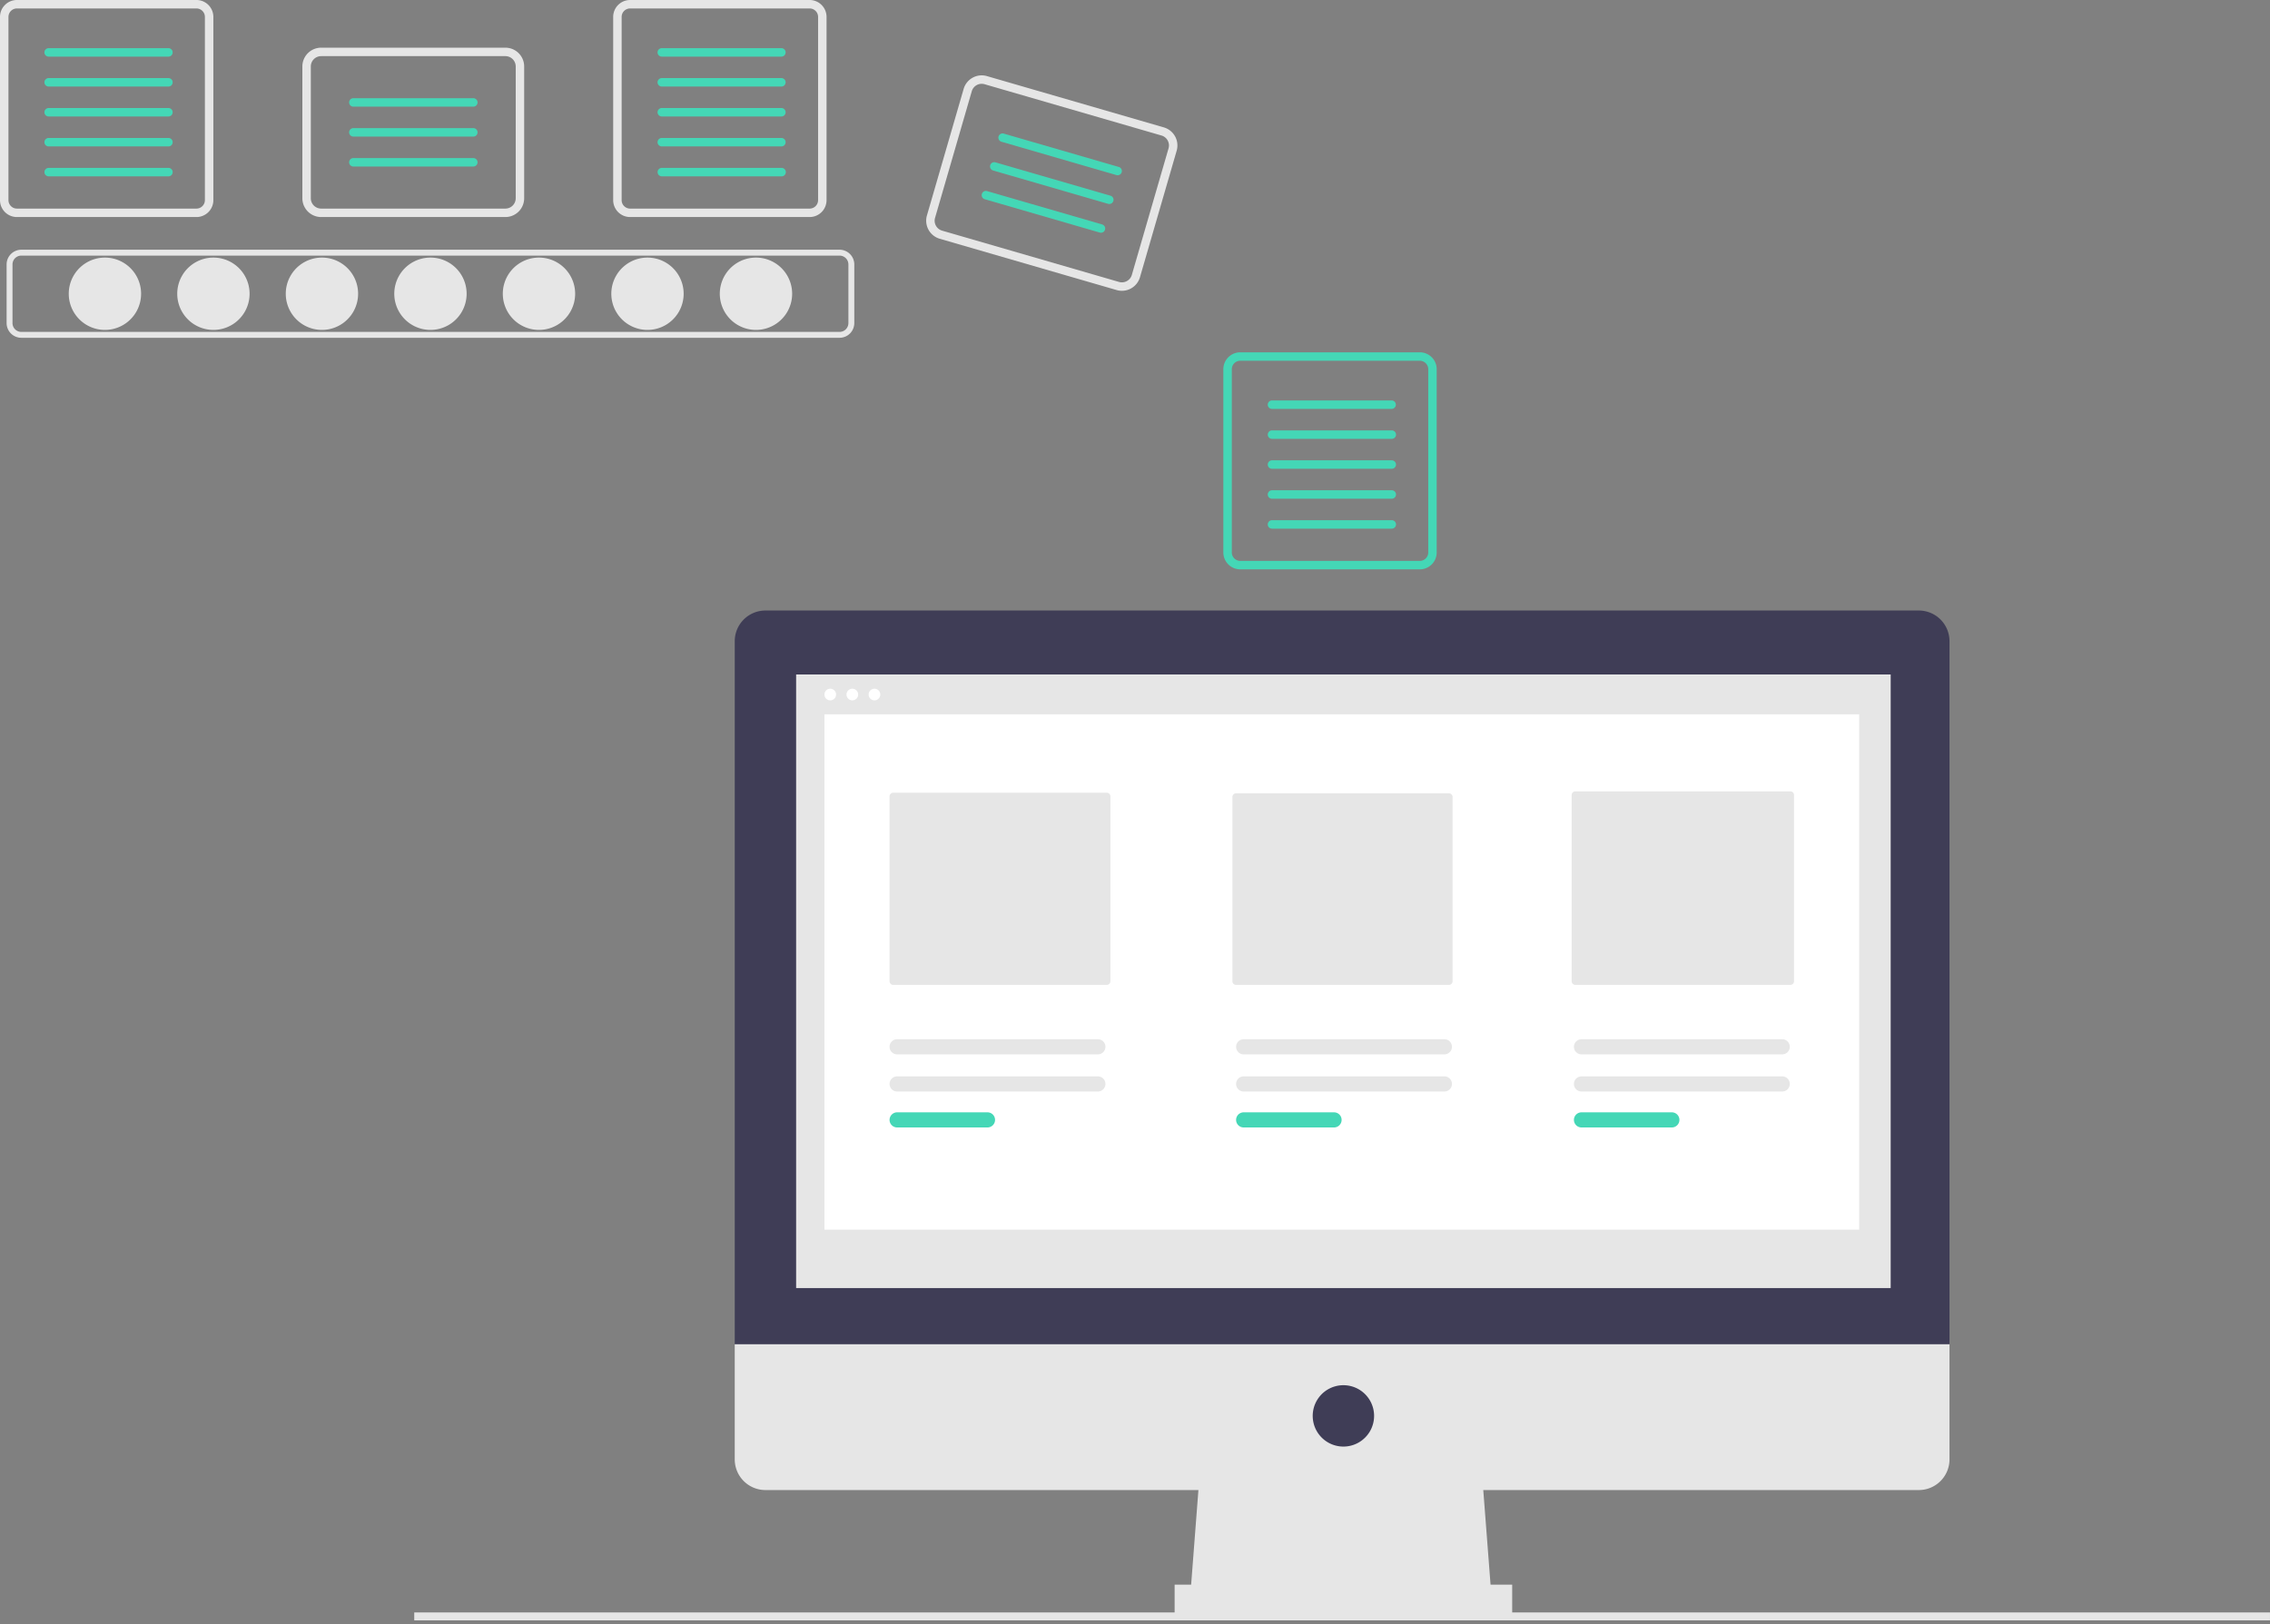 <svg width="545" height="390" fill="none" xmlns="http://www.w3.org/2000/svg"><rect width="100%" height="100%" fill="#808080" stroke="none"/><g clip-path="url(#a)"><path d="M25.192 79.228a8.684 8.684 0 1 0 0-17.369 8.684 8.684 0 0 0 0 17.369zM51.239 79.228a8.684 8.684 0 1 0 0-17.369 8.684 8.684 0 0 0 0 17.369zM77.294 79.228a8.684 8.684 0 1 0 0-17.369 8.684 8.684 0 0 0 0 17.369zM103.348 79.228a8.685 8.685 0 1 0 0-17.37 8.685 8.685 0 0 0 0 17.37zM129.403 79.228a8.684 8.684 0 1 0 0-17.368 8.684 8.684 0 0 0 0 17.368zM155.454 79.228a8.684 8.684 0 1 0 0-17.368 8.684 8.684 0 0 0 0 17.368zM181.501 79.228a8.684 8.684 0 0 0 0-17.369 8.684 8.684 0 1 0 0 17.369z" fill="#E6E6E6"/><path d="M201.571 81.12H5.12a3.538 3.538 0 0 1-3.534-3.535V63.503a3.538 3.538 0 0 1 3.534-3.534h196.451a3.537 3.537 0 0 1 3.535 3.534v14.082a3.54 3.54 0 0 1-3.535 3.535zM5.12 61.382A2.123 2.123 0 0 0 3 63.502v14.083a2.123 2.123 0 0 0 2.12 2.12h196.451a2.121 2.121 0 0 0 2.121-2.12V63.503a2.123 2.123 0 0 0-2.121-2.12H5.12zM47.163 2.03a2.033 2.033 0 0 1 2.03 2.031v44a2.032 2.032 0 0 1-2.03 2.031H4.061a2.033 2.033 0 0 1-2.03-2.03V4.06a2.033 2.033 0 0 1 2.03-2.03h43.102zm0-2.03H4.061A4.061 4.061 0 0 0 0 4.061v44a4.061 4.061 0 0 0 4.061 4.062h43.102a4.061 4.061 0 0 0 4.061-4.061V4.06A4.061 4.061 0 0 0 47.164 0z" fill="#E6E6E6"/><path d="M40.44 13.597H11.681a1.015 1.015 0 1 1 0-2.03h28.757a1.017 1.017 0 0 1 .722 1.735 1.016 1.016 0 0 1-.722.295zM40.44 20.784H11.681a1.015 1.015 0 1 1 0-2.03h28.757a1.017 1.017 0 0 1 .722 1.735 1.016 1.016 0 0 1-.722.295zM40.44 27.972H11.681a1.015 1.015 0 1 1 0-2.03h28.757a1.017 1.017 0 0 1 .722 1.735 1.016 1.016 0 0 1-.722.295zM40.44 35.163H11.681a1.015 1.015 0 1 1 0-2.03h28.757a1.017 1.017 0 0 1 .722 1.735 1.016 1.016 0 0 1-.722.295zM40.444 42.35H11.687a1.015 1.015 0 1 1 0-2.03h28.757a1.015 1.015 0 0 1 0 2.03z" fill="#44D7B6"/><path d="M194.382 2.03a2.034 2.034 0 0 1 2.03 2.031v44a2.028 2.028 0 0 1-2.03 2.031H151.28a2.03 2.03 0 0 1-2.031-2.03V4.06a2.034 2.034 0 0 1 2.031-2.03h43.102zm0-2.03H151.28a4.063 4.063 0 0 0-4.061 4.061v44a4.063 4.063 0 0 0 4.061 4.062h43.102a4.059 4.059 0 0 0 4.061-4.061V4.06A4.06 4.06 0 0 0 194.382 0z" fill="#E6E6E6"/><path d="M187.65 13.597h-28.757a1.017 1.017 0 0 1-1.022-1.015 1.023 1.023 0 0 1 .3-.72 1.013 1.013 0 0 1 .722-.296h28.757a1.016 1.016 0 0 1 0 2.03zM187.65 20.784h-28.757a1.017 1.017 0 0 1-1.022-1.015 1.023 1.023 0 0 1 .3-.72 1.013 1.013 0 0 1 .722-.295h28.757a1.016 1.016 0 0 1 0 2.03zM187.65 27.972h-28.757a1.017 1.017 0 0 1-1.022-1.015 1.023 1.023 0 0 1 .3-.72 1.013 1.013 0 0 1 .722-.296h28.757a1.016 1.016 0 0 1 0 2.03zM187.65 35.163h-28.757a1.017 1.017 0 0 1-1.022-1.015 1.023 1.023 0 0 1 .3-.72 1.013 1.013 0 0 1 .722-.295h28.757a1.016 1.016 0 0 1 0 2.03zM187.652 42.35h-28.758a1.017 1.017 0 0 1-.718-1.732c.191-.19.449-.298.718-.298h28.758a1.013 1.013 0 0 1 1.015 1.016 1.013 1.013 0 0 1-1.015 1.015zM340.874 86.636a2.032 2.032 0 0 1 2.031 2.03v44.001a2.031 2.031 0 0 1-2.031 2.031h-43.102a2.035 2.035 0 0 1-2.03-2.031v-44a2.029 2.029 0 0 1 2.03-2.031h43.102zm0-2.03h-43.102a4.063 4.063 0 0 0-4.061 4.06v44.001a4.06 4.06 0 0 0 4.061 4.061h43.102a4.06 4.06 0 0 0 4.061-4.061v-44a4.063 4.063 0 0 0-4.061-4.061z" fill="#44D7B6"/><path d="M334.154 98.198h-28.757a1.017 1.017 0 0 1-1.022-1.015 1.004 1.004 0 0 1 .3-.72 1.013 1.013 0 0 1 .722-.295h28.757a1.016 1.016 0 0 1 0 2.03zM334.152 105.39h-28.758c-.269 0-.527-.107-.718-.297a1.018 1.018 0 0 1 0-1.436c.191-.191.449-.298.718-.298h28.758c.269 0 .527.107.717.298a1.012 1.012 0 0 1 0 1.436c-.19.19-.448.297-.717.297zM334.153 112.577h-28.758a1.025 1.025 0 0 1-.39-.075 1.018 1.018 0 0 1-.331-1.66 1.017 1.017 0 0 1 .721-.295h28.758a1.018 1.018 0 0 1 1.009 1.015 1.016 1.016 0 0 1-1.009 1.015zM334.154 119.769h-28.757a1.009 1.009 0 0 1-.722-.295 1.015 1.015 0 0 1 .722-1.736h28.757a1.019 1.019 0 0 1 1.009 1.016 1.014 1.014 0 0 1-1.009 1.015zM334.154 126.956h-28.757a1.01 1.01 0 0 1-.944-.625 1.006 1.006 0 0 1 0-.78 1.025 1.025 0 0 1 .553-.55c.124-.05.257-.076.391-.075h28.757a1.013 1.013 0 0 1 .714 1.731c-.189.19-.446.298-.714.299z" fill="#44D7B6"/><path d="M121.336 52.123h-44.23a4.517 4.517 0 0 1-4.512-4.512V15.96a4.517 4.517 0 0 1 4.511-4.512h44.231a4.517 4.517 0 0 1 4.512 4.512v31.65a4.515 4.515 0 0 1-4.512 4.512zM77.106 13.48a2.484 2.484 0 0 0-2.482 2.481v31.65a2.483 2.483 0 0 0 2.481 2.481h44.231a2.484 2.484 0 0 0 2.482-2.481V15.96a2.487 2.487 0 0 0-2.482-2.481h-44.23z" fill="#E6E6E6"/><path d="M113.595 25.613H84.837a1.015 1.015 0 0 1 0-2.03h28.758a1.016 1.016 0 1 1 0 2.03zM113.595 32.8H84.837a1.015 1.015 0 0 1 0-2.03h28.758a1.016 1.016 0 1 1 0 2.03zM113.595 39.991H84.837a1.015 1.015 0 0 1 0-2.03h28.758a1.016 1.016 0 1 1 0 2.03z" fill="#44D7B6"/><path d="m268.101 69.658-42.48-12.32a4.519 4.519 0 0 1-3.077-5.589l8.816-30.397a4.514 4.514 0 0 1 5.59-3.077l42.48 12.32a4.516 4.516 0 0 1 3.077 5.59l-8.815 30.397a4.519 4.519 0 0 1-5.591 3.076zm-31.717-49.433a2.484 2.484 0 0 0-3.074 1.692l-8.815 30.398a2.482 2.482 0 0 0 1.692 3.074l42.48 12.319a2.484 2.484 0 0 0 3.074-1.692l8.816-30.397a2.488 2.488 0 0 0-1.693-3.075l-42.48-12.319z" fill="#E6E6E6"/><path d="m268.049 42.046-27.619-8.01a1.014 1.014 0 0 1 .565-1.95l27.62 8.01a1.013 1.013 0 0 1 .692 1.258 1.018 1.018 0 0 1-1.258.692zM266.051 48.95l-27.619-8.01a1.018 1.018 0 0 1-.693-1.258 1.009 1.009 0 0 1 1.258-.692l27.62 8.01a1.014 1.014 0 0 1 .205 1.862c-.235.13-.512.162-.771.087zM264.045 55.851l-27.619-8.01a1.014 1.014 0 0 1 .565-1.95l27.62 8.01a1.015 1.015 0 1 1-.566 1.95z" fill="#44D7B6"/><path d="M544.996 387.223H99.453v1.911h445.543v-1.911zM358.147 384.236h-72.452l2.456-31.927h67.54l2.456 31.927z" fill="#E6E6E6"/><path d="M363.059 380.551h-81.047v7.368h81.047v-7.368z" fill="#E6E6E6"/><path d="M460.683 146.617H183.77a7.368 7.368 0 0 0-7.368 7.368v168.849h291.649V153.985a7.366 7.366 0 0 0-7.368-7.368z" fill="#3F3D56"/><path d="M176.402 322.836v27.63a7.369 7.369 0 0 0 7.368 7.368h276.913a7.368 7.368 0 0 0 7.368-7.368v-27.63H176.402zM453.932 161.969H191.141v147.359h262.791V161.969z" fill="#E6E6E6"/><path d="M322.536 347.392a7.368 7.368 0 1 0 0-14.737 7.368 7.368 0 0 0 0 14.737z" fill="#3F3D56"/><path d="M199.336 168.191a1.398 1.398 0 1 0 0-2.796 1.398 1.398 0 0 0 0 2.796zM204.637 168.191a1.398 1.398 0 1 0 0-2.796 1.398 1.398 0 0 0 0 2.796zM209.949 168.191a1.398 1.398 0 1 0 0-2.796 1.398 1.398 0 0 0 0 2.796zM446.359 171.543H197.938v123.758h248.421V171.543z" fill="#fff"/><path d="M214.452 190.371a.876.876 0 0 0-.62.258.874.874 0 0 0-.258.62v44.392a.878.878 0 0 0 .878.878h51.265a.88.88 0 0 0 .879-.878v-44.392a.878.878 0 0 0-.879-.878h-51.265zM296.765 190.512a.877.877 0 0 0-.878.878v44.249a.877.877 0 0 0 .878.878h51.102a.878.878 0 0 0 .878-.878V191.39a.881.881 0 0 0-.878-.878h-51.102zM378.214 190.047a.881.881 0 0 0-.878.878v44.713a.879.879 0 0 0 .878.878h51.633a.874.874 0 0 0 .62-.258.876.876 0 0 0 .258-.62v-44.713a.878.878 0 0 0-.878-.878h-51.633zM215.387 258.492a1.819 1.819 0 0 0-1.813 1.816 1.817 1.817 0 0 0 1.813 1.816h48.199a1.815 1.815 0 0 0 0-3.632h-48.199z" fill="#E6E6E6"/><path d="M215.387 267.125a1.819 1.819 0 0 0-1.813 1.816 1.817 1.817 0 0 0 1.813 1.816h21.701a1.819 1.819 0 0 0 1.812-1.816 1.814 1.814 0 0 0-1.812-1.816h-21.701z" fill="#44D7B6"/><path d="M298.586 258.492a1.819 1.819 0 0 0-1.813 1.816 1.817 1.817 0 0 0 1.813 1.816h48.199a1.819 1.819 0 0 0 1.812-1.816 1.819 1.819 0 0 0-1.812-1.816h-48.199z" fill="#E6E6E6"/><path d="M298.586 267.125a1.819 1.819 0 0 0-1.813 1.816 1.817 1.817 0 0 0 1.813 1.816h21.702a1.815 1.815 0 0 0 0-3.632h-21.702z" fill="#44D7B6"/><path d="M379.695 258.492a1.819 1.819 0 0 0-1.812 1.816 1.819 1.819 0 0 0 1.812 1.816h48.199a1.819 1.819 0 0 0 1.813-1.816 1.817 1.817 0 0 0-1.813-1.816h-48.199zM215.387 249.57a1.819 1.819 0 0 0-1.813 1.816 1.817 1.817 0 0 0 1.813 1.816h48.199a1.815 1.815 0 0 0 0-3.632h-48.199zM298.586 249.57a1.819 1.819 0 0 0-1.813 1.816 1.817 1.817 0 0 0 1.813 1.816h48.199a1.819 1.819 0 0 0 1.812-1.816 1.819 1.819 0 0 0-1.812-1.816h-48.199zM379.695 249.57a1.819 1.819 0 0 0-1.812 1.816 1.819 1.819 0 0 0 1.812 1.816h48.199a1.819 1.819 0 0 0 1.813-1.816 1.817 1.817 0 0 0-1.813-1.816h-48.199z" fill="#E6E6E6"/><path d="M379.695 267.125a1.819 1.819 0 0 0-1.812 1.816 1.819 1.819 0 0 0 1.812 1.816h21.701a1.819 1.819 0 0 0 1.813-1.816 1.815 1.815 0 0 0-1.813-1.816h-21.701z" fill="#44D7B6"/></g><defs><clipPath id="a"><path fill="#fff" d="M0 0h545v389.134H0z"/></clipPath></defs></svg>